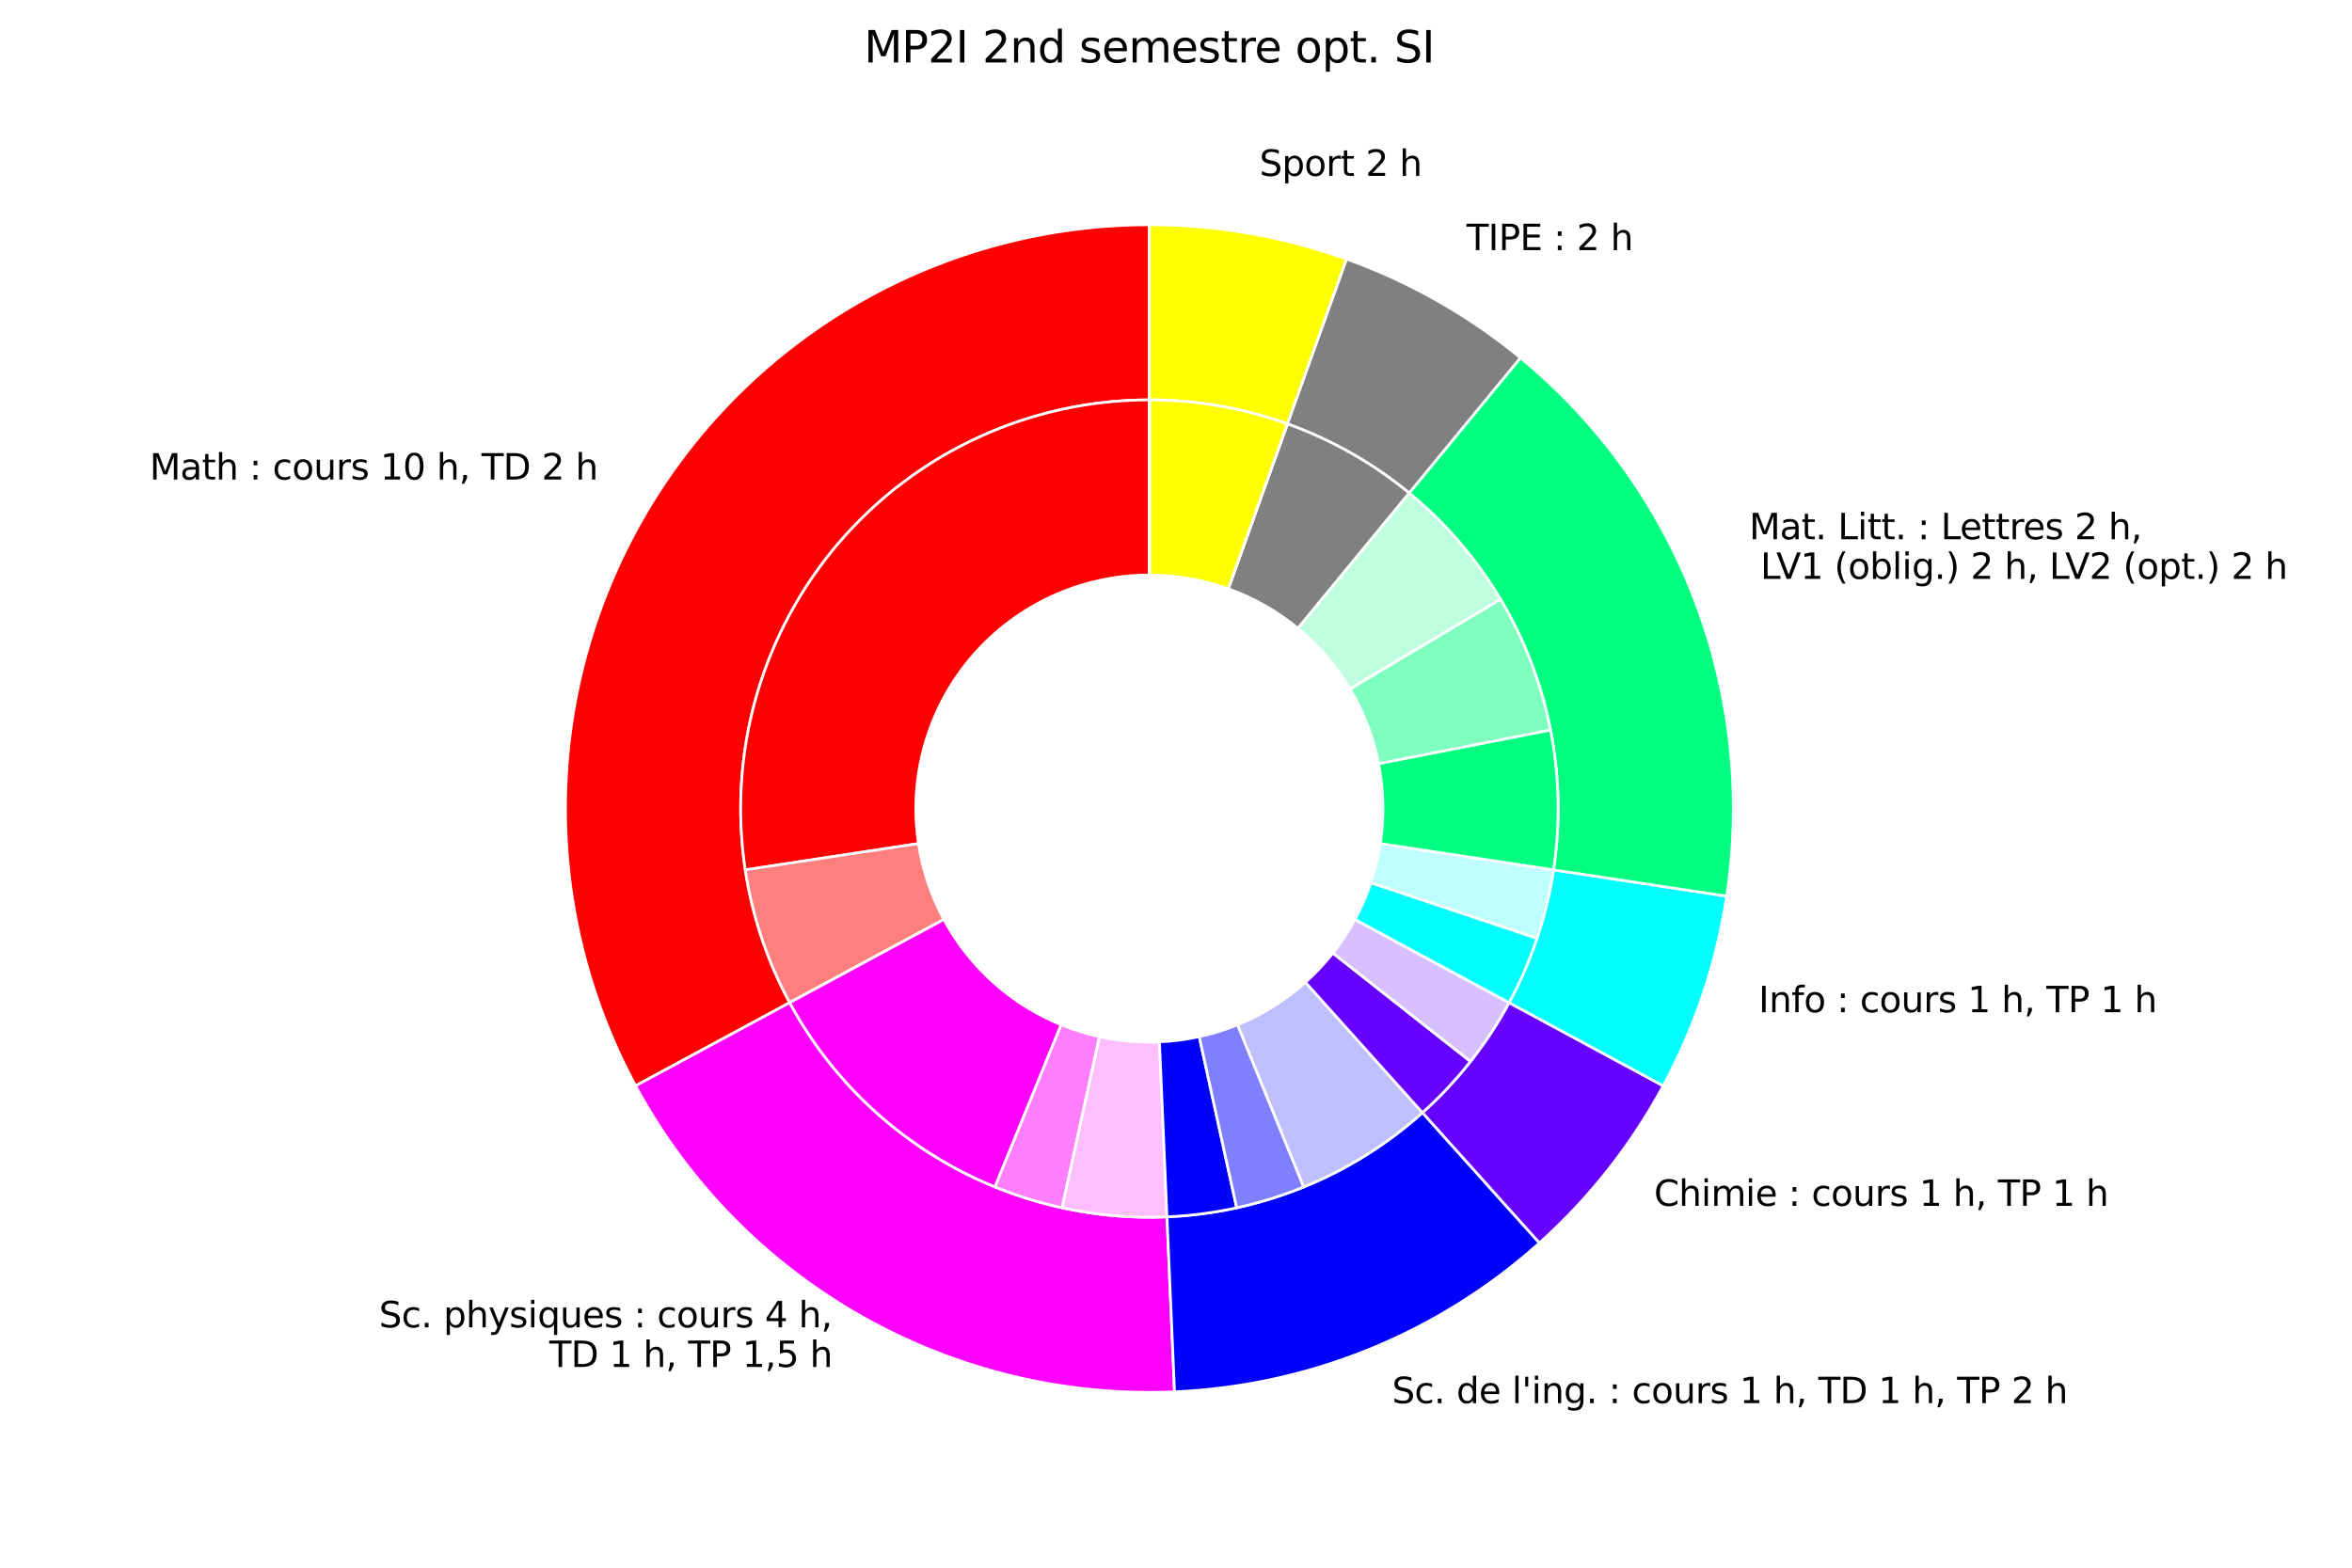 <svg xmlns:xlink="http://www.w3.org/1999/xlink" xmlns="http://www.w3.org/2000/svg" width="864pt" height="576pt" viewBox="0 0 864 576"><defs><style type="text/css">*{stroke-linejoin: round; stroke-linecap: butt}</style></defs><g id="figure_1"><g id="patch_1"><path d="M 0 576 L 864 576 L 864 0 L 0 0 z" style="fill: #ffffff"></path></g><g id="axes_1"><g id="patch_2"><path d="M 422.228 82.582 C 385.1 82.582 348.601 92.222 316.315 110.554 C 284.029 128.887 257.049 155.293 238.026 187.177 C 219.003 219.061 208.58 255.344 207.781 292.464 C 206.982 329.583 215.834 366.281 233.468 398.954 L 290.096 368.392 C 277.752 345.521 271.556 319.832 272.115 293.848 C 272.674 267.865 279.97 242.466 293.286 220.147 C 306.603 197.828 325.489 179.345 348.089 166.512 C 370.689 153.679 396.239 146.931 422.228 146.931 z" style="fill: #ff0000; stroke: #ffffff; stroke-linejoin: miter"></path></g><g id="patch_3"><path d="M 233.468 398.954 C 252.59 434.384 281.305 463.724 316.315 483.603 C 351.324 503.482 391.234 513.109 431.456 511.377 L 428.688 447.088 C 400.532 448.3 372.595 441.561 348.089 427.646 C 323.582 413.73 303.481 393.192 290.096 368.392 z" style="fill: #ff00ff; stroke: #ffffff; stroke-linejoin: miter"></path></g><g id="patch_4"><path d="M 431.456 511.377 C 456.11 510.316 480.397 505.007 503.245 495.687 C 526.094 486.366 547.164 473.172 565.526 456.687 L 522.536 408.804 C 509.683 420.344 494.934 429.58 478.94 436.104 C 462.946 442.629 445.945 446.344 428.688 447.088 z" style="fill: #0000ff; stroke: #ffffff; stroke-linejoin: miter"></path></g><g id="patch_5"><path d="M 565.526 456.687 C 574.69 448.459 583.128 439.458 590.748 429.782 C 598.367 420.106 605.139 409.792 610.988 398.954 L 554.36 368.392 C 550.266 375.978 545.525 383.198 540.192 389.971 C 534.858 396.744 528.951 403.045 522.536 408.804 z" style="fill: #6600ff; stroke: #ffffff; stroke-linejoin: miter"></path></g><g id="patch_6"><path d="M 610.988 398.954 C 616.837 388.116 621.742 376.795 625.649 365.115 C 629.555 353.436 632.448 341.441 634.296 329.265 L 570.676 319.609 C 569.382 328.133 567.357 336.529 564.623 344.704 C 561.888 352.88 558.455 360.805 554.36 368.392 z" style="fill: #00ffff; stroke: #ffffff; stroke-linejoin: miter"></path></g><g id="patch_7"><path d="M 634.296 329.265 C 639.868 292.558 635.814 255.025 622.533 220.354 C 609.253 185.682 587.195 155.046 558.526 131.453 L 517.637 181.141 C 537.705 197.656 553.145 219.101 562.442 243.371 C 571.738 267.641 574.576 293.914 570.676 319.609 z" style="fill: #00ff80; stroke: #ffffff; stroke-linejoin: miter"></path></g><g id="patch_8"><path d="M 558.526 131.453 C 549.017 123.628 538.851 116.636 528.141 110.554 C 517.432 104.473 506.219 99.326 494.626 95.169 L 472.906 155.742 C 481.021 158.652 488.871 162.255 496.367 166.512 C 503.864 170.769 510.98 175.663 517.637 181.141 z" style="fill: #808080; stroke: #ffffff; stroke-linejoin: miter"></path></g><g id="patch_9"><path d="M 494.626 95.169 C 483.033 91.012 471.103 87.862 458.97 85.752 C 446.836 83.642 434.544 82.582 422.228 82.582 L 422.228 146.931 C 430.849 146.931 439.454 147.673 447.947 149.15 C 456.441 150.627 464.791 152.832 472.906 155.742 z" style="fill: #ffff00; stroke: #ffffff; stroke-linejoin: miter"></path></g><g id="patch_10"><path d="M 422.228 146.931 C 400.606 146.931 379.238 151.601 359.587 160.622 C 339.937 169.642 322.465 182.802 308.37 199.197 C 294.275 215.593 283.886 234.842 277.916 255.623 C 271.947 276.405 270.536 298.232 273.78 319.609 L 337.401 309.953 C 335.547 297.738 336.353 285.265 339.764 273.39 C 343.176 261.515 349.112 250.516 357.166 241.147 C 365.221 231.778 375.205 224.258 386.433 219.103 C 397.662 213.949 409.873 211.28 422.228 211.28 z" style="fill: #ff0000; stroke: #ffffff; stroke-linejoin: miter"></path></g><g id="patch_11"><path d="M 273.78 319.609 C 275.074 328.133 277.099 336.529 279.834 344.704 C 282.568 352.88 286.002 360.805 290.096 368.392 L 346.724 337.829 C 344.384 333.494 342.422 328.965 340.86 324.293 C 339.297 319.622 338.14 314.824 337.401 309.953 z" style="fill: #ff0000; fill-opacity: 0.5; stroke: #ffffff; stroke-linejoin: miter"></path></g><g id="patch_12"><path d="M 290.096 368.392 C 290.096 368.392 290.096 368.392 290.096 368.392 L 346.724 337.829 C 346.724 337.829 346.724 337.829 346.724 337.829 z" style="fill: #ff0000; fill-opacity: 0.25; stroke: #ffffff; stroke-linejoin: miter"></path></g><g id="patch_13"><path d="M 290.096 368.392 C 298.3 383.593 309.066 397.265 321.92 408.804 C 334.773 420.344 349.522 429.58 365.516 436.104 L 389.821 376.522 C 380.682 372.794 372.254 367.516 364.909 360.922 C 357.564 354.328 351.412 346.515 346.724 337.829 z" style="fill: #ff00ff; stroke: #ffffff; stroke-linejoin: miter"></path></g><g id="patch_14"><path d="M 365.516 436.104 C 369.505 437.732 373.563 439.187 377.677 440.465 C 381.792 441.743 385.959 442.844 390.168 443.764 L 403.908 380.899 C 401.503 380.373 399.122 379.744 396.77 379.014 C 394.419 378.283 392.101 377.452 389.821 376.522 z" style="fill: #ff00ff; fill-opacity: 0.5; stroke: #ffffff; stroke-linejoin: miter"></path></g><g id="patch_15"><path d="M 390.168 443.764 C 396.483 445.144 402.881 446.115 409.321 446.671 C 415.761 447.226 422.23 447.366 428.688 447.088 L 425.919 382.798 C 422.229 382.957 418.532 382.877 414.852 382.56 C 411.172 382.242 407.517 381.688 403.908 380.899 z" style="fill: #ff00ff; fill-opacity: 0.25; stroke: #ffffff; stroke-linejoin: miter"></path></g><g id="patch_16"><path d="M 428.688 447.088 C 432.992 446.902 437.287 446.532 441.559 445.977 C 445.832 445.422 450.079 444.684 454.288 443.764 L 440.548 380.899 C 438.143 381.425 435.716 381.846 433.275 382.163 C 430.833 382.48 428.379 382.692 425.919 382.798 z" style="fill: #0000ff; stroke: #ffffff; stroke-linejoin: miter"></path></g><g id="patch_17"><path d="M 454.288 443.764 C 458.497 442.844 462.664 441.743 466.779 440.465 C 470.893 439.187 474.951 437.732 478.94 436.104 L 454.635 376.522 C 452.355 377.452 450.037 378.283 447.686 379.014 C 445.335 379.744 442.953 380.373 440.548 380.899 z" style="fill: #0000ff; fill-opacity: 0.5; stroke: #ffffff; stroke-linejoin: miter"></path></g><g id="patch_18"><path d="M 478.94 436.104 C 486.922 432.848 494.609 428.911 501.916 424.335 C 509.223 419.76 516.122 414.564 522.536 408.804 L 479.547 360.922 C 475.882 364.213 471.939 367.182 467.764 369.797 C 463.589 372.411 459.196 374.661 454.635 376.522 z" style="fill: #0000ff; fill-opacity: 0.25; stroke: #ffffff; stroke-linejoin: miter"></path></g><g id="patch_19"><path d="M 522.536 408.804 C 525.742 405.926 528.823 402.911 531.77 399.768 C 534.716 396.625 537.526 393.356 540.192 389.971 L 489.636 350.16 C 488.113 352.094 486.507 353.962 484.823 355.758 C 483.139 357.554 481.379 359.277 479.547 360.922 z" style="fill: #6600ff; stroke: #ffffff; stroke-linejoin: miter"></path></g><g id="patch_20"><path d="M 540.192 389.971 C 540.192 389.971 540.192 389.971 540.192 389.971 L 489.636 350.16 C 489.636 350.16 489.636 350.16 489.636 350.16 z" style="fill: #6600ff; fill-opacity: 0.5; stroke: #ffffff; stroke-linejoin: miter"></path></g><g id="patch_21"><path d="M 540.192 389.971 C 542.857 386.586 545.376 383.088 547.741 379.486 C 550.105 375.885 552.314 372.183 554.36 368.392 L 497.732 337.829 C 496.563 339.996 495.301 342.111 493.949 344.169 C 492.598 346.227 491.159 348.226 489.636 350.16 z" style="fill: #6600ff; fill-opacity: 0.25; stroke: #ffffff; stroke-linejoin: miter"></path></g><g id="patch_22"><path d="M 554.36 368.392 C 556.406 364.6 558.289 360.722 560.001 356.769 C 561.714 352.816 563.256 348.79 564.623 344.704 L 503.596 324.293 C 502.815 326.628 501.934 328.928 500.956 331.187 C 499.977 333.447 498.901 335.662 497.732 337.829 z" style="fill: #00ffff; stroke: #ffffff; stroke-linejoin: miter"></path></g><g id="patch_23"><path d="M 564.623 344.704 C 564.623 344.704 564.623 344.704 564.623 344.704 L 503.596 324.293 C 503.596 324.293 503.596 324.293 503.596 324.293 z" style="fill: #00ffff; fill-opacity: 0.5; stroke: #ffffff; stroke-linejoin: miter"></path></g><g id="patch_24"><path d="M 564.623 344.704 C 565.989 340.618 567.179 336.475 568.19 332.287 C 569.2 328.099 570.029 323.869 570.676 319.609 L 507.055 309.953 C 506.686 312.387 506.212 314.805 505.635 317.198 C 505.057 319.591 504.377 321.959 503.596 324.293 z" style="fill: #00ffff; fill-opacity: 0.25; stroke: #ffffff; stroke-linejoin: miter"></path></g><g id="patch_25"><path d="M 570.676 319.609 C 571.97 311.086 572.527 302.467 572.341 293.848 C 572.156 285.229 571.228 276.642 569.569 268.183 L 506.423 280.567 C 507.371 285.401 507.901 290.308 508.007 295.233 C 508.113 300.158 507.795 305.083 507.055 309.953 z" style="fill: #00ff80; stroke: #ffffff; stroke-linejoin: miter"></path></g><g id="patch_26"><path d="M 569.569 268.183 C 567.91 259.723 565.525 251.422 562.442 243.371 C 559.358 235.321 555.587 227.551 551.17 220.147 L 495.909 253.118 C 498.433 257.348 500.588 261.788 502.35 266.389 C 504.112 270.989 505.475 275.732 506.423 280.567 z" style="fill: #00ff80; fill-opacity: 0.5; stroke: #ffffff; stroke-linejoin: miter"></path></g><g id="patch_27"><path d="M 551.17 220.147 C 546.753 212.744 541.706 205.735 536.086 199.197 C 530.466 192.66 524.294 186.619 517.637 181.141 L 476.747 230.829 C 480.551 233.959 484.078 237.411 487.29 241.147 C 490.501 244.882 493.385 248.887 495.909 253.118 z" style="fill: #00ff80; fill-opacity: 0.25; stroke: #ffffff; stroke-linejoin: miter"></path></g><g id="patch_28"><path d="M 517.637 181.141 C 510.98 175.663 503.864 170.769 496.367 166.512 C 488.871 162.255 481.021 158.652 472.906 155.742 L 451.187 216.315 C 455.824 217.978 460.31 220.037 464.593 222.469 C 468.877 224.901 472.944 227.698 476.747 230.829 z" style="fill: #808080; stroke: #ffffff; stroke-linejoin: miter"></path></g><g id="patch_29"><path d="M 472.906 155.742 C 472.906 155.742 472.906 155.742 472.906 155.742 L 451.187 216.315 C 451.187 216.315 451.187 216.315 451.187 216.315 z" style="fill: #808080; fill-opacity: 0.5; stroke: #ffffff; stroke-linejoin: miter"></path></g><g id="patch_30"><path d="M 472.906 155.742 C 472.906 155.742 472.906 155.742 472.906 155.742 L 451.187 216.315 C 451.187 216.315 451.187 216.315 451.187 216.315 z" style="fill: #808080; fill-opacity: 0.25; stroke: #ffffff; stroke-linejoin: miter"></path></g><g id="patch_31"><path d="M 472.906 155.742 C 464.791 152.832 456.441 150.627 447.947 149.15 C 439.454 147.673 430.849 146.931 422.228 146.931 L 422.228 211.28 C 427.154 211.28 432.071 211.704 436.925 212.548 C 441.778 213.392 446.55 214.652 451.187 216.315 z" style="fill: #ffff00; stroke: #ffffff; stroke-linejoin: miter"></path></g><g id="patch_32"><path d="M 422.228 146.931 C 422.228 146.931 422.228 146.931 422.228 146.931 L 422.228 211.28 C 422.228 211.28 422.228 211.28 422.228 211.28 z" style="fill: #ffff00; fill-opacity: 0.5; stroke: #ffffff; stroke-linejoin: miter"></path></g><g id="patch_33"><path d="M 422.228 146.931 C 422.228 146.931 422.228 146.931 422.228 146.931 L 422.228 211.28 C 422.228 211.28 422.228 211.28 422.228 211.28 z" style="fill: #ffff00; fill-opacity: 0.25; stroke: #ffffff; stroke-linejoin: miter"></path></g><g id="text_1"><g transform="translate(54.956 176.186) scale(0.13 -0.13)"><defs><path id="DejaVuSans-4d" d="M 628 4666 L 1569 4666 L 2759 1491 L 3956 4666 L 4897 4666 L 4897 0 L 4281 0 L 4281 4097 L 3078 897 L 2444 897 L 1241 4097 L 1241 0 L 628 0 L 628 4666 z" transform="scale(0.016)"></path><path id="DejaVuSans-61" d="M 2194 1759 Q 1497 1759 1228 1600 Q 959 1441 959 1056 Q 959 750 1161 570 Q 1363 391 1709 391 Q 2188 391 2477 730 Q 2766 1069 2766 1631 L 2766 1759 L 2194 1759 zM 3341 1997 L 3341 0 L 2766 0 L 2766 531 Q 2569 213 2275 61 Q 1981 -91 1556 -91 Q 1019 -91 701 211 Q 384 513 384 1019 Q 384 1609 779 1909 Q 1175 2209 1959 2209 L 2766 2209 L 2766 2266 Q 2766 2663 2505 2880 Q 2244 3097 1772 3097 Q 1472 3097 1187 3025 Q 903 2953 641 2809 L 641 3341 Q 956 3463 1253 3523 Q 1550 3584 1831 3584 Q 2591 3584 2966 3190 Q 3341 2797 3341 1997 z" transform="scale(0.016)"></path><path id="DejaVuSans-74" d="M 1172 4494 L 1172 3500 L 2356 3500 L 2356 3053 L 1172 3053 L 1172 1153 Q 1172 725 1289 603 Q 1406 481 1766 481 L 2356 481 L 2356 0 L 1766 0 Q 1100 0 847 248 Q 594 497 594 1153 L 594 3053 L 172 3053 L 172 3500 L 594 3500 L 594 4494 L 1172 4494 z" transform="scale(0.016)"></path><path id="DejaVuSans-68" d="M 3513 2113 L 3513 0 L 2938 0 L 2938 2094 Q 2938 2591 2744 2837 Q 2550 3084 2163 3084 Q 1697 3084 1428 2787 Q 1159 2491 1159 1978 L 1159 0 L 581 0 L 581 4863 L 1159 4863 L 1159 2956 Q 1366 3272 1645 3428 Q 1925 3584 2291 3584 Q 2894 3584 3203 3211 Q 3513 2838 3513 2113 z" transform="scale(0.016)"></path><path id="DejaVuSans-20" transform="scale(0.016)"></path><path id="DejaVuSans-3a" d="M 750 794 L 1409 794 L 1409 0 L 750 0 L 750 794 zM 750 3309 L 1409 3309 L 1409 2516 L 750 2516 L 750 3309 z" transform="scale(0.016)"></path><path id="DejaVuSans-63" d="M 3122 3366 L 3122 2828 Q 2878 2963 2633 3030 Q 2388 3097 2138 3097 Q 1578 3097 1268 2742 Q 959 2388 959 1747 Q 959 1106 1268 751 Q 1578 397 2138 397 Q 2388 397 2633 464 Q 2878 531 3122 666 L 3122 134 Q 2881 22 2623 -34 Q 2366 -91 2075 -91 Q 1284 -91 818 406 Q 353 903 353 1747 Q 353 2603 823 3093 Q 1294 3584 2113 3584 Q 2378 3584 2631 3529 Q 2884 3475 3122 3366 z" transform="scale(0.016)"></path><path id="DejaVuSans-6f" d="M 1959 3097 Q 1497 3097 1228 2736 Q 959 2375 959 1747 Q 959 1119 1226 758 Q 1494 397 1959 397 Q 2419 397 2687 759 Q 2956 1122 2956 1747 Q 2956 2369 2687 2733 Q 2419 3097 1959 3097 zM 1959 3584 Q 2709 3584 3137 3096 Q 3566 2609 3566 1747 Q 3566 888 3137 398 Q 2709 -91 1959 -91 Q 1206 -91 779 398 Q 353 888 353 1747 Q 353 2609 779 3096 Q 1206 3584 1959 3584 z" transform="scale(0.016)"></path><path id="DejaVuSans-75" d="M 544 1381 L 544 3500 L 1119 3500 L 1119 1403 Q 1119 906 1312 657 Q 1506 409 1894 409 Q 2359 409 2629 706 Q 2900 1003 2900 1516 L 2900 3500 L 3475 3500 L 3475 0 L 2900 0 L 2900 538 Q 2691 219 2414 64 Q 2138 -91 1772 -91 Q 1169 -91 856 284 Q 544 659 544 1381 zM 1991 3584 L 1991 3584 z" transform="scale(0.016)"></path><path id="DejaVuSans-72" d="M 2631 2963 Q 2534 3019 2420 3045 Q 2306 3072 2169 3072 Q 1681 3072 1420 2755 Q 1159 2438 1159 1844 L 1159 0 L 581 0 L 581 3500 L 1159 3500 L 1159 2956 Q 1341 3275 1631 3429 Q 1922 3584 2338 3584 Q 2397 3584 2469 3576 Q 2541 3569 2628 3553 L 2631 2963 z" transform="scale(0.016)"></path><path id="DejaVuSans-73" d="M 2834 3397 L 2834 2853 Q 2591 2978 2328 3040 Q 2066 3103 1784 3103 Q 1356 3103 1142 2972 Q 928 2841 928 2578 Q 928 2378 1081 2264 Q 1234 2150 1697 2047 L 1894 2003 Q 2506 1872 2764 1633 Q 3022 1394 3022 966 Q 3022 478 2636 193 Q 2250 -91 1575 -91 Q 1294 -91 989 -36 Q 684 19 347 128 L 347 722 Q 666 556 975 473 Q 1284 391 1588 391 Q 1994 391 2212 530 Q 2431 669 2431 922 Q 2431 1156 2273 1281 Q 2116 1406 1581 1522 L 1381 1569 Q 847 1681 609 1914 Q 372 2147 372 2553 Q 372 3047 722 3315 Q 1072 3584 1716 3584 Q 2034 3584 2315 3537 Q 2597 3491 2834 3397 z" transform="scale(0.016)"></path><path id="DejaVuSans-31" d="M 794 531 L 1825 531 L 1825 4091 L 703 3866 L 703 4441 L 1819 4666 L 2450 4666 L 2450 531 L 3481 531 L 3481 0 L 794 0 L 794 531 z" transform="scale(0.016)"></path><path id="DejaVuSans-30" d="M 2034 4250 Q 1547 4250 1301 3770 Q 1056 3291 1056 2328 Q 1056 1369 1301 889 Q 1547 409 2034 409 Q 2525 409 2770 889 Q 3016 1369 3016 2328 Q 3016 3291 2770 3770 Q 2525 4250 2034 4250 zM 2034 4750 Q 2819 4750 3233 4129 Q 3647 3509 3647 2328 Q 3647 1150 3233 529 Q 2819 -91 2034 -91 Q 1250 -91 836 529 Q 422 1150 422 2328 Q 422 3509 836 4129 Q 1250 4750 2034 4750 z" transform="scale(0.016)"></path><path id="DejaVuSans-2c" d="M 750 794 L 1409 794 L 1409 256 L 897 -744 L 494 -744 L 750 256 L 750 794 z" transform="scale(0.016)"></path><path id="DejaVuSans-54" d="M -19 4666 L 3928 4666 L 3928 4134 L 2272 4134 L 2272 0 L 1638 0 L 1638 4134 L -19 4134 L -19 4666 z" transform="scale(0.016)"></path><path id="DejaVuSans-44" d="M 1259 4147 L 1259 519 L 2022 519 Q 2988 519 3436 956 Q 3884 1394 3884 2338 Q 3884 3275 3436 3711 Q 2988 4147 2022 4147 L 1259 4147 zM 628 4666 L 1925 4666 Q 3281 4666 3915 4102 Q 4550 3538 4550 2338 Q 4550 1131 3912 565 Q 3275 0 1925 0 L 628 0 L 628 4666 z" transform="scale(0.016)"></path><path id="DejaVuSans-32" d="M 1228 531 L 3431 531 L 3431 0 L 469 0 L 469 531 Q 828 903 1448 1529 Q 2069 2156 2228 2338 Q 2531 2678 2651 2914 Q 2772 3150 2772 3378 Q 2772 3750 2511 3984 Q 2250 4219 1831 4219 Q 1534 4219 1204 4116 Q 875 4013 500 3803 L 500 4441 Q 881 4594 1212 4672 Q 1544 4750 1819 4750 Q 2544 4750 2975 4387 Q 3406 4025 3406 3419 Q 3406 3131 3298 2873 Q 3191 2616 2906 2266 Q 2828 2175 2409 1742 Q 1991 1309 1228 531 z" transform="scale(0.016)"></path></defs><use xlink:href="#DejaVuSans-4d"></use><use xlink:href="#DejaVuSans-61" x="86.279"></use><use xlink:href="#DejaVuSans-74" x="147.559"></use><use xlink:href="#DejaVuSans-68" x="186.768"></use><use xlink:href="#DejaVuSans-20" x="250.146"></use><use xlink:href="#DejaVuSans-3a" x="281.934"></use><use xlink:href="#DejaVuSans-20" x="315.625"></use><use xlink:href="#DejaVuSans-63" x="347.412"></use><use xlink:href="#DejaVuSans-6f" x="402.393"></use><use xlink:href="#DejaVuSans-75" x="463.574"></use><use xlink:href="#DejaVuSans-72" x="526.953"></use><use xlink:href="#DejaVuSans-73" x="568.066"></use><use xlink:href="#DejaVuSans-20" x="620.166"></use><use xlink:href="#DejaVuSans-31" x="651.953"></use><use xlink:href="#DejaVuSans-30" x="715.576"></use><use xlink:href="#DejaVuSans-20" x="779.199"></use><use xlink:href="#DejaVuSans-68" x="810.986"></use><use xlink:href="#DejaVuSans-2c" x="874.365"></use><use xlink:href="#DejaVuSans-20" x="906.152"></use><use xlink:href="#DejaVuSans-54" x="937.939"></use><use xlink:href="#DejaVuSans-44" x="999.023"></use><use xlink:href="#DejaVuSans-20" x="1076.025"></use><use xlink:href="#DejaVuSans-32" x="1107.812"></use><use xlink:href="#DejaVuSans-20" x="1171.436"></use><use xlink:href="#DejaVuSans-68" x="1203.223"></use></g></g><g id="text_2"><g transform="translate(139.222 487.698) scale(0.13 -0.13)"><defs><path id="DejaVuSans-53" d="M 3425 4513 L 3425 3897 Q 3066 4069 2747 4153 Q 2428 4238 2131 4238 Q 1616 4238 1336 4038 Q 1056 3838 1056 3469 Q 1056 3159 1242 3001 Q 1428 2844 1947 2747 L 2328 2669 Q 3034 2534 3370 2195 Q 3706 1856 3706 1288 Q 3706 609 3251 259 Q 2797 -91 1919 -91 Q 1588 -91 1214 -16 Q 841 59 441 206 L 441 856 Q 825 641 1194 531 Q 1563 422 1919 422 Q 2459 422 2753 634 Q 3047 847 3047 1241 Q 3047 1584 2836 1778 Q 2625 1972 2144 2069 L 1759 2144 Q 1053 2284 737 2584 Q 422 2884 422 3419 Q 422 4038 858 4394 Q 1294 4750 2059 4750 Q 2388 4750 2728 4690 Q 3069 4631 3425 4513 z" transform="scale(0.016)"></path><path id="DejaVuSans-2e" d="M 684 794 L 1344 794 L 1344 0 L 684 0 L 684 794 z" transform="scale(0.016)"></path><path id="DejaVuSans-70" d="M 1159 525 L 1159 -1331 L 581 -1331 L 581 3500 L 1159 3500 L 1159 2969 Q 1341 3281 1617 3432 Q 1894 3584 2278 3584 Q 2916 3584 3314 3078 Q 3713 2572 3713 1747 Q 3713 922 3314 415 Q 2916 -91 2278 -91 Q 1894 -91 1617 61 Q 1341 213 1159 525 zM 3116 1747 Q 3116 2381 2855 2742 Q 2594 3103 2138 3103 Q 1681 3103 1420 2742 Q 1159 2381 1159 1747 Q 1159 1113 1420 752 Q 1681 391 2138 391 Q 2594 391 2855 752 Q 3116 1113 3116 1747 z" transform="scale(0.016)"></path><path id="DejaVuSans-79" d="M 2059 -325 Q 1816 -950 1584 -1140 Q 1353 -1331 966 -1331 L 506 -1331 L 506 -850 L 844 -850 Q 1081 -850 1212 -737 Q 1344 -625 1503 -206 L 1606 56 L 191 3500 L 800 3500 L 1894 763 L 2988 3500 L 3597 3500 L 2059 -325 z" transform="scale(0.016)"></path><path id="DejaVuSans-69" d="M 603 3500 L 1178 3500 L 1178 0 L 603 0 L 603 3500 zM 603 4863 L 1178 4863 L 1178 4134 L 603 4134 L 603 4863 z" transform="scale(0.016)"></path><path id="DejaVuSans-71" d="M 947 1747 Q 947 1113 1208 752 Q 1469 391 1925 391 Q 2381 391 2643 752 Q 2906 1113 2906 1747 Q 2906 2381 2643 2742 Q 2381 3103 1925 3103 Q 1469 3103 1208 2742 Q 947 2381 947 1747 zM 2906 525 Q 2725 213 2448 61 Q 2172 -91 1784 -91 Q 1150 -91 751 415 Q 353 922 353 1747 Q 353 2572 751 3078 Q 1150 3584 1784 3584 Q 2172 3584 2448 3432 Q 2725 3281 2906 2969 L 2906 3500 L 3481 3500 L 3481 -1331 L 2906 -1331 L 2906 525 z" transform="scale(0.016)"></path><path id="DejaVuSans-65" d="M 3597 1894 L 3597 1613 L 953 1613 Q 991 1019 1311 708 Q 1631 397 2203 397 Q 2534 397 2845 478 Q 3156 559 3463 722 L 3463 178 Q 3153 47 2828 -22 Q 2503 -91 2169 -91 Q 1331 -91 842 396 Q 353 884 353 1716 Q 353 2575 817 3079 Q 1281 3584 2069 3584 Q 2775 3584 3186 3129 Q 3597 2675 3597 1894 zM 3022 2063 Q 3016 2534 2758 2815 Q 2500 3097 2075 3097 Q 1594 3097 1305 2825 Q 1016 2553 972 2059 L 3022 2063 z" transform="scale(0.016)"></path><path id="DejaVuSans-34" d="M 2419 4116 L 825 1625 L 2419 1625 L 2419 4116 zM 2253 4666 L 3047 4666 L 3047 1625 L 3713 1625 L 3713 1100 L 3047 1100 L 3047 0 L 2419 0 L 2419 1100 L 313 1100 L 313 1709 L 2253 4666 z" transform="scale(0.016)"></path></defs><use xlink:href="#DejaVuSans-53"></use><use xlink:href="#DejaVuSans-63" x="63.477"></use><use xlink:href="#DejaVuSans-2e" x="118.457"></use><use xlink:href="#DejaVuSans-20" x="150.244"></use><use xlink:href="#DejaVuSans-70" x="182.031"></use><use xlink:href="#DejaVuSans-68" x="245.508"></use><use xlink:href="#DejaVuSans-79" x="308.887"></use><use xlink:href="#DejaVuSans-73" x="368.066"></use><use xlink:href="#DejaVuSans-69" x="420.166"></use><use xlink:href="#DejaVuSans-71" x="447.949"></use><use xlink:href="#DejaVuSans-75" x="511.426"></use><use xlink:href="#DejaVuSans-65" x="574.805"></use><use xlink:href="#DejaVuSans-73" x="636.328"></use><use xlink:href="#DejaVuSans-20" x="688.428"></use><use xlink:href="#DejaVuSans-3a" x="720.215"></use><use xlink:href="#DejaVuSans-20" x="753.906"></use><use xlink:href="#DejaVuSans-63" x="785.693"></use><use xlink:href="#DejaVuSans-6f" x="840.674"></use><use xlink:href="#DejaVuSans-75" x="901.855"></use><use xlink:href="#DejaVuSans-72" x="965.234"></use><use xlink:href="#DejaVuSans-73" x="1006.348"></use><use xlink:href="#DejaVuSans-20" x="1058.447"></use><use xlink:href="#DejaVuSans-34" x="1090.234"></use><use xlink:href="#DejaVuSans-20" x="1153.857"></use><use xlink:href="#DejaVuSans-68" x="1185.645"></use><use xlink:href="#DejaVuSans-2c" x="1249.023"></use></g><g transform="translate(197.651 502.255) scale(0.13 -0.13)"><defs><path id="DejaVuSans-50" d="M 1259 4147 L 1259 2394 L 2053 2394 Q 2494 2394 2734 2622 Q 2975 2850 2975 3272 Q 2975 3691 2734 3919 Q 2494 4147 2053 4147 L 1259 4147 zM 628 4666 L 2053 4666 Q 2838 4666 3239 4311 Q 3641 3956 3641 3272 Q 3641 2581 3239 2228 Q 2838 1875 2053 1875 L 1259 1875 L 1259 0 L 628 0 L 628 4666 z" transform="scale(0.016)"></path><path id="DejaVuSans-35" d="M 691 4666 L 3169 4666 L 3169 4134 L 1269 4134 L 1269 2991 Q 1406 3038 1543 3061 Q 1681 3084 1819 3084 Q 2600 3084 3056 2656 Q 3513 2228 3513 1497 Q 3513 744 3044 326 Q 2575 -91 1722 -91 Q 1428 -91 1123 -41 Q 819 9 494 109 L 494 744 Q 775 591 1075 516 Q 1375 441 1709 441 Q 2250 441 2565 725 Q 2881 1009 2881 1497 Q 2881 1984 2565 2268 Q 2250 2553 1709 2553 Q 1456 2553 1204 2497 Q 953 2441 691 2322 L 691 4666 z" transform="scale(0.016)"></path></defs><use xlink:href="#DejaVuSans-20"></use><use xlink:href="#DejaVuSans-54" x="31.787"></use><use xlink:href="#DejaVuSans-44" x="92.871"></use><use xlink:href="#DejaVuSans-20" x="169.873"></use><use xlink:href="#DejaVuSans-31" x="201.66"></use><use xlink:href="#DejaVuSans-20" x="265.283"></use><use xlink:href="#DejaVuSans-68" x="297.07"></use><use xlink:href="#DejaVuSans-2c" x="360.449"></use><use xlink:href="#DejaVuSans-20" x="392.236"></use><use xlink:href="#DejaVuSans-54" x="424.023"></use><use xlink:href="#DejaVuSans-50" x="485.107"></use><use xlink:href="#DejaVuSans-20" x="545.41"></use><use xlink:href="#DejaVuSans-31" x="577.197"></use><use xlink:href="#DejaVuSans-2c" x="640.82"></use><use xlink:href="#DejaVuSans-35" x="672.607"></use><use xlink:href="#DejaVuSans-20" x="736.23"></use><use xlink:href="#DejaVuSans-68" x="768.018"></use></g></g><g id="text_3"><g transform="translate(511.347 515.548) scale(0.13 -0.13)"><defs><path id="DejaVuSans-64" d="M 2906 2969 L 2906 4863 L 3481 4863 L 3481 0 L 2906 0 L 2906 525 Q 2725 213 2448 61 Q 2172 -91 1784 -91 Q 1150 -91 751 415 Q 353 922 353 1747 Q 353 2572 751 3078 Q 1150 3584 1784 3584 Q 2172 3584 2448 3432 Q 2725 3281 2906 2969 zM 947 1747 Q 947 1113 1208 752 Q 1469 391 1925 391 Q 2381 391 2643 752 Q 2906 1113 2906 1747 Q 2906 2381 2643 2742 Q 2381 3103 1925 3103 Q 1469 3103 1208 2742 Q 947 2381 947 1747 z" transform="scale(0.016)"></path><path id="DejaVuSans-6c" d="M 603 4863 L 1178 4863 L 1178 0 L 603 0 L 603 4863 z" transform="scale(0.016)"></path><path id="DejaVuSans-27" d="M 1147 4666 L 1147 2931 L 616 2931 L 616 4666 L 1147 4666 z" transform="scale(0.016)"></path><path id="DejaVuSans-6e" d="M 3513 2113 L 3513 0 L 2938 0 L 2938 2094 Q 2938 2591 2744 2837 Q 2550 3084 2163 3084 Q 1697 3084 1428 2787 Q 1159 2491 1159 1978 L 1159 0 L 581 0 L 581 3500 L 1159 3500 L 1159 2956 Q 1366 3272 1645 3428 Q 1925 3584 2291 3584 Q 2894 3584 3203 3211 Q 3513 2838 3513 2113 z" transform="scale(0.016)"></path><path id="DejaVuSans-67" d="M 2906 1791 Q 2906 2416 2648 2759 Q 2391 3103 1925 3103 Q 1463 3103 1205 2759 Q 947 2416 947 1791 Q 947 1169 1205 825 Q 1463 481 1925 481 Q 2391 481 2648 825 Q 2906 1169 2906 1791 zM 3481 434 Q 3481 -459 3084 -895 Q 2688 -1331 1869 -1331 Q 1566 -1331 1297 -1286 Q 1028 -1241 775 -1147 L 775 -588 Q 1028 -725 1275 -790 Q 1522 -856 1778 -856 Q 2344 -856 2625 -561 Q 2906 -266 2906 331 L 2906 616 Q 2728 306 2450 153 Q 2172 0 1784 0 Q 1141 0 747 490 Q 353 981 353 1791 Q 353 2603 747 3093 Q 1141 3584 1784 3584 Q 2172 3584 2450 3431 Q 2728 3278 2906 2969 L 2906 3500 L 3481 3500 L 3481 434 z" transform="scale(0.016)"></path></defs><use xlink:href="#DejaVuSans-53"></use><use xlink:href="#DejaVuSans-63" x="63.477"></use><use xlink:href="#DejaVuSans-2e" x="118.457"></use><use xlink:href="#DejaVuSans-20" x="150.244"></use><use xlink:href="#DejaVuSans-64" x="182.031"></use><use xlink:href="#DejaVuSans-65" x="245.508"></use><use xlink:href="#DejaVuSans-20" x="307.031"></use><use xlink:href="#DejaVuSans-6c" x="338.818"></use><use xlink:href="#DejaVuSans-27" x="366.602"></use><use xlink:href="#DejaVuSans-69" x="394.092"></use><use xlink:href="#DejaVuSans-6e" x="421.875"></use><use xlink:href="#DejaVuSans-67" x="485.254"></use><use xlink:href="#DejaVuSans-2e" x="548.73"></use><use xlink:href="#DejaVuSans-20" x="580.518"></use><use xlink:href="#DejaVuSans-3a" x="612.305"></use><use xlink:href="#DejaVuSans-20" x="645.996"></use><use xlink:href="#DejaVuSans-63" x="677.783"></use><use xlink:href="#DejaVuSans-6f" x="732.764"></use><use xlink:href="#DejaVuSans-75" x="793.945"></use><use xlink:href="#DejaVuSans-72" x="857.324"></use><use xlink:href="#DejaVuSans-73" x="898.438"></use><use xlink:href="#DejaVuSans-20" x="950.537"></use><use xlink:href="#DejaVuSans-31" x="982.324"></use><use xlink:href="#DejaVuSans-20" x="1045.947"></use><use xlink:href="#DejaVuSans-68" x="1077.734"></use><use xlink:href="#DejaVuSans-2c" x="1141.113"></use><use xlink:href="#DejaVuSans-20" x="1172.9"></use><use xlink:href="#DejaVuSans-54" x="1204.688"></use><use xlink:href="#DejaVuSans-44" x="1265.771"></use><use xlink:href="#DejaVuSans-20" x="1342.773"></use><use xlink:href="#DejaVuSans-31" x="1374.561"></use><use xlink:href="#DejaVuSans-20" x="1438.184"></use><use xlink:href="#DejaVuSans-68" x="1469.971"></use><use xlink:href="#DejaVuSans-2c" x="1533.35"></use><use xlink:href="#DejaVuSans-20" x="1565.137"></use><use xlink:href="#DejaVuSans-54" x="1596.924"></use><use xlink:href="#DejaVuSans-50" x="1658.008"></use><use xlink:href="#DejaVuSans-20" x="1718.311"></use><use xlink:href="#DejaVuSans-32" x="1750.098"></use><use xlink:href="#DejaVuSans-20" x="1813.721"></use><use xlink:href="#DejaVuSans-68" x="1845.508"></use></g></g><g id="text_4"><g transform="translate(607.6 443.052) scale(0.13 -0.13)"><defs><path id="DejaVuSans-43" d="M 4122 4306 L 4122 3641 Q 3803 3938 3442 4084 Q 3081 4231 2675 4231 Q 1875 4231 1450 3742 Q 1025 3253 1025 2328 Q 1025 1406 1450 917 Q 1875 428 2675 428 Q 3081 428 3442 575 Q 3803 722 4122 1019 L 4122 359 Q 3791 134 3420 21 Q 3050 -91 2638 -91 Q 1578 -91 968 557 Q 359 1206 359 2328 Q 359 3453 968 4101 Q 1578 4750 2638 4750 Q 3056 4750 3426 4639 Q 3797 4528 4122 4306 z" transform="scale(0.016)"></path><path id="DejaVuSans-6d" d="M 3328 2828 Q 3544 3216 3844 3400 Q 4144 3584 4550 3584 Q 5097 3584 5394 3201 Q 5691 2819 5691 2113 L 5691 0 L 5113 0 L 5113 2094 Q 5113 2597 4934 2840 Q 4756 3084 4391 3084 Q 3944 3084 3684 2787 Q 3425 2491 3425 1978 L 3425 0 L 2847 0 L 2847 2094 Q 2847 2600 2669 2842 Q 2491 3084 2119 3084 Q 1678 3084 1418 2786 Q 1159 2488 1159 1978 L 1159 0 L 581 0 L 581 3500 L 1159 3500 L 1159 2956 Q 1356 3278 1631 3431 Q 1906 3584 2284 3584 Q 2666 3584 2933 3390 Q 3200 3197 3328 2828 z" transform="scale(0.016)"></path></defs><use xlink:href="#DejaVuSans-43"></use><use xlink:href="#DejaVuSans-68" x="69.824"></use><use xlink:href="#DejaVuSans-69" x="133.203"></use><use xlink:href="#DejaVuSans-6d" x="160.986"></use><use xlink:href="#DejaVuSans-69" x="258.398"></use><use xlink:href="#DejaVuSans-65" x="286.182"></use><use xlink:href="#DejaVuSans-20" x="347.705"></use><use xlink:href="#DejaVuSans-3a" x="379.492"></use><use xlink:href="#DejaVuSans-20" x="413.184"></use><use xlink:href="#DejaVuSans-63" x="444.971"></use><use xlink:href="#DejaVuSans-6f" x="499.951"></use><use xlink:href="#DejaVuSans-75" x="561.133"></use><use xlink:href="#DejaVuSans-72" x="624.512"></use><use xlink:href="#DejaVuSans-73" x="665.625"></use><use xlink:href="#DejaVuSans-20" x="717.725"></use><use xlink:href="#DejaVuSans-31" x="749.512"></use><use xlink:href="#DejaVuSans-20" x="813.135"></use><use xlink:href="#DejaVuSans-68" x="844.922"></use><use xlink:href="#DejaVuSans-2c" x="908.301"></use><use xlink:href="#DejaVuSans-20" x="940.088"></use><use xlink:href="#DejaVuSans-54" x="971.875"></use><use xlink:href="#DejaVuSans-50" x="1032.959"></use><use xlink:href="#DejaVuSans-20" x="1093.262"></use><use xlink:href="#DejaVuSans-31" x="1125.049"></use><use xlink:href="#DejaVuSans-20" x="1188.672"></use><use xlink:href="#DejaVuSans-68" x="1220.459"></use></g></g><g id="text_5"><g transform="translate(645.991 371.919) scale(0.13 -0.13)"><defs><path id="DejaVuSans-49" d="M 628 4666 L 1259 4666 L 1259 0 L 628 0 L 628 4666 z" transform="scale(0.016)"></path><path id="DejaVuSans-66" d="M 2375 4863 L 2375 4384 L 1825 4384 Q 1516 4384 1395 4259 Q 1275 4134 1275 3809 L 1275 3500 L 2222 3500 L 2222 3053 L 1275 3053 L 1275 0 L 697 0 L 697 3053 L 147 3053 L 147 3500 L 697 3500 L 697 3744 Q 697 4328 969 4595 Q 1241 4863 1831 4863 L 2375 4863 z" transform="scale(0.016)"></path></defs><use xlink:href="#DejaVuSans-49"></use><use xlink:href="#DejaVuSans-6e" x="29.492"></use><use xlink:href="#DejaVuSans-66" x="92.871"></use><use xlink:href="#DejaVuSans-6f" x="128.076"></use><use xlink:href="#DejaVuSans-20" x="189.258"></use><use xlink:href="#DejaVuSans-3a" x="221.045"></use><use xlink:href="#DejaVuSans-20" x="254.736"></use><use xlink:href="#DejaVuSans-63" x="286.523"></use><use xlink:href="#DejaVuSans-6f" x="341.504"></use><use xlink:href="#DejaVuSans-75" x="402.686"></use><use xlink:href="#DejaVuSans-72" x="466.064"></use><use xlink:href="#DejaVuSans-73" x="507.178"></use><use xlink:href="#DejaVuSans-20" x="559.277"></use><use xlink:href="#DejaVuSans-31" x="591.064"></use><use xlink:href="#DejaVuSans-20" x="654.688"></use><use xlink:href="#DejaVuSans-68" x="686.475"></use><use xlink:href="#DejaVuSans-2c" x="749.854"></use><use xlink:href="#DejaVuSans-20" x="781.641"></use><use xlink:href="#DejaVuSans-54" x="813.428"></use><use xlink:href="#DejaVuSans-50" x="874.512"></use><use xlink:href="#DejaVuSans-20" x="934.814"></use><use xlink:href="#DejaVuSans-31" x="966.602"></use><use xlink:href="#DejaVuSans-20" x="1030.225"></use><use xlink:href="#DejaVuSans-68" x="1062.012"></use></g></g><g id="text_6"><g transform="translate(642.564 198.124) scale(0.13 -0.13)"><defs><path id="DejaVuSans-4c" d="M 628 4666 L 1259 4666 L 1259 531 L 3531 531 L 3531 0 L 628 0 L 628 4666 z" transform="scale(0.016)"></path></defs><use xlink:href="#DejaVuSans-4d"></use><use xlink:href="#DejaVuSans-61" x="86.279"></use><use xlink:href="#DejaVuSans-74" x="147.559"></use><use xlink:href="#DejaVuSans-2e" x="186.768"></use><use xlink:href="#DejaVuSans-20" x="218.555"></use><use xlink:href="#DejaVuSans-4c" x="250.342"></use><use xlink:href="#DejaVuSans-69" x="306.055"></use><use xlink:href="#DejaVuSans-74" x="333.838"></use><use xlink:href="#DejaVuSans-74" x="373.047"></use><use xlink:href="#DejaVuSans-2e" x="412.256"></use><use xlink:href="#DejaVuSans-20" x="444.043"></use><use xlink:href="#DejaVuSans-3a" x="475.83"></use><use xlink:href="#DejaVuSans-20" x="509.521"></use><use xlink:href="#DejaVuSans-4c" x="541.309"></use><use xlink:href="#DejaVuSans-65" x="595.271"></use><use xlink:href="#DejaVuSans-74" x="656.795"></use><use xlink:href="#DejaVuSans-74" x="696.004"></use><use xlink:href="#DejaVuSans-72" x="735.213"></use><use xlink:href="#DejaVuSans-65" x="774.076"></use><use xlink:href="#DejaVuSans-73" x="835.6"></use><use xlink:href="#DejaVuSans-20" x="887.699"></use><use xlink:href="#DejaVuSans-32" x="919.486"></use><use xlink:href="#DejaVuSans-20" x="983.109"></use><use xlink:href="#DejaVuSans-68" x="1014.896"></use><use xlink:href="#DejaVuSans-2c" x="1078.275"></use><use xlink:href="#DejaVuSans-20" x="1110.062"></use></g><g transform="translate(642.564 212.681) scale(0.13 -0.13)"><defs><path id="DejaVuSans-56" d="M 1831 0 L 50 4666 L 709 4666 L 2188 738 L 3669 4666 L 4325 4666 L 2547 0 L 1831 0 z" transform="scale(0.016)"></path><path id="DejaVuSans-28" d="M 1984 4856 Q 1566 4138 1362 3434 Q 1159 2731 1159 2009 Q 1159 1288 1364 580 Q 1569 -128 1984 -844 L 1484 -844 Q 1016 -109 783 600 Q 550 1309 550 2009 Q 550 2706 781 3412 Q 1013 4119 1484 4856 L 1984 4856 z" transform="scale(0.016)"></path><path id="DejaVuSans-62" d="M 3116 1747 Q 3116 2381 2855 2742 Q 2594 3103 2138 3103 Q 1681 3103 1420 2742 Q 1159 2381 1159 1747 Q 1159 1113 1420 752 Q 1681 391 2138 391 Q 2594 391 2855 752 Q 3116 1113 3116 1747 zM 1159 2969 Q 1341 3281 1617 3432 Q 1894 3584 2278 3584 Q 2916 3584 3314 3078 Q 3713 2572 3713 1747 Q 3713 922 3314 415 Q 2916 -91 2278 -91 Q 1894 -91 1617 61 Q 1341 213 1159 525 L 1159 0 L 581 0 L 581 4863 L 1159 4863 L 1159 2969 z" transform="scale(0.016)"></path><path id="DejaVuSans-29" d="M 513 4856 L 1013 4856 Q 1481 4119 1714 3412 Q 1947 2706 1947 2009 Q 1947 1309 1714 600 Q 1481 -109 1013 -844 L 513 -844 Q 928 -128 1133 580 Q 1338 1288 1338 2009 Q 1338 2731 1133 3434 Q 928 4138 513 4856 z" transform="scale(0.016)"></path></defs><use xlink:href="#DejaVuSans-20"></use><use xlink:href="#DejaVuSans-4c" x="31.787"></use><use xlink:href="#DejaVuSans-56" x="76.5"></use><use xlink:href="#DejaVuSans-31" x="144.908"></use><use xlink:href="#DejaVuSans-20" x="208.531"></use><use xlink:href="#DejaVuSans-28" x="240.318"></use><use xlink:href="#DejaVuSans-6f" x="279.332"></use><use xlink:href="#DejaVuSans-62" x="340.514"></use><use xlink:href="#DejaVuSans-6c" x="403.99"></use><use xlink:href="#DejaVuSans-69" x="431.773"></use><use xlink:href="#DejaVuSans-67" x="459.557"></use><use xlink:href="#DejaVuSans-2e" x="523.033"></use><use xlink:href="#DejaVuSans-29" x="554.82"></use><use xlink:href="#DejaVuSans-20" x="593.834"></use><use xlink:href="#DejaVuSans-32" x="625.621"></use><use xlink:href="#DejaVuSans-20" x="689.244"></use><use xlink:href="#DejaVuSans-68" x="721.031"></use><use xlink:href="#DejaVuSans-2c" x="784.41"></use><use xlink:href="#DejaVuSans-20" x="816.197"></use><use xlink:href="#DejaVuSans-4c" x="847.984"></use><use xlink:href="#DejaVuSans-56" x="892.697"></use><use xlink:href="#DejaVuSans-32" x="961.105"></use><use xlink:href="#DejaVuSans-20" x="1024.729"></use><use xlink:href="#DejaVuSans-28" x="1056.516"></use><use xlink:href="#DejaVuSans-6f" x="1095.529"></use><use xlink:href="#DejaVuSans-70" x="1156.711"></use><use xlink:href="#DejaVuSans-74" x="1220.188"></use><use xlink:href="#DejaVuSans-2e" x="1259.396"></use><use xlink:href="#DejaVuSans-29" x="1291.184"></use><use xlink:href="#DejaVuSans-20" x="1330.197"></use><use xlink:href="#DejaVuSans-32" x="1361.984"></use><use xlink:href="#DejaVuSans-20" x="1425.607"></use><use xlink:href="#DejaVuSans-68" x="1457.395"></use></g></g><g id="text_7"><g transform="translate(538.733 91.902) scale(0.13 -0.13)"><defs><path id="DejaVuSans-45" d="M 628 4666 L 3578 4666 L 3578 4134 L 1259 4134 L 1259 2753 L 3481 2753 L 3481 2222 L 1259 2222 L 1259 531 L 3634 531 L 3634 0 L 628 0 L 628 4666 z" transform="scale(0.016)"></path></defs><use xlink:href="#DejaVuSans-54"></use><use xlink:href="#DejaVuSans-49" x="61.084"></use><use xlink:href="#DejaVuSans-50" x="90.576"></use><use xlink:href="#DejaVuSans-45" x="150.879"></use><use xlink:href="#DejaVuSans-20" x="214.062"></use><use xlink:href="#DejaVuSans-3a" x="245.85"></use><use xlink:href="#DejaVuSans-20" x="279.541"></use><use xlink:href="#DejaVuSans-32" x="311.328"></use><use xlink:href="#DejaVuSans-20" x="374.951"></use><use xlink:href="#DejaVuSans-68" x="406.738"></use></g></g><g id="text_8"><g transform="translate(462.644 64.619) scale(0.13 -0.13)"><use xlink:href="#DejaVuSans-53"></use><use xlink:href="#DejaVuSans-70" x="63.477"></use><use xlink:href="#DejaVuSans-6f" x="126.953"></use><use xlink:href="#DejaVuSans-72" x="188.135"></use><use xlink:href="#DejaVuSans-74" x="229.248"></use><use xlink:href="#DejaVuSans-20" x="268.457"></use><use xlink:href="#DejaVuSans-32" x="300.244"></use><use xlink:href="#DejaVuSans-20" x="363.867"></use><use xlink:href="#DejaVuSans-68" x="395.654"></use></g></g><g id="text_9"><g transform="translate(317.412 22.957) scale(0.16 -0.16)"><use xlink:href="#DejaVuSans-4d"></use><use xlink:href="#DejaVuSans-50" x="86.279"></use><use xlink:href="#DejaVuSans-32" x="146.582"></use><use xlink:href="#DejaVuSans-49" x="210.205"></use><use xlink:href="#DejaVuSans-20" x="239.697"></use><use xlink:href="#DejaVuSans-32" x="271.484"></use><use xlink:href="#DejaVuSans-6e" x="335.107"></use><use xlink:href="#DejaVuSans-64" x="398.486"></use><use xlink:href="#DejaVuSans-20" x="461.963"></use><use xlink:href="#DejaVuSans-73" x="493.75"></use><use xlink:href="#DejaVuSans-65" x="545.85"></use><use xlink:href="#DejaVuSans-6d" x="607.373"></use><use xlink:href="#DejaVuSans-65" x="704.785"></use><use xlink:href="#DejaVuSans-73" x="766.309"></use><use xlink:href="#DejaVuSans-74" x="818.408"></use><use xlink:href="#DejaVuSans-72" x="857.617"></use><use xlink:href="#DejaVuSans-65" x="896.48"></use><use xlink:href="#DejaVuSans-20" x="958.004"></use><use xlink:href="#DejaVuSans-6f" x="989.791"></use><use xlink:href="#DejaVuSans-70" x="1050.973"></use><use xlink:href="#DejaVuSans-74" x="1114.449"></use><use xlink:href="#DejaVuSans-2e" x="1153.658"></use><use xlink:href="#DejaVuSans-20" x="1185.445"></use><use xlink:href="#DejaVuSans-53" x="1217.232"></use><use xlink:href="#DejaVuSans-49" x="1280.709"></use></g></g></g></g></svg>